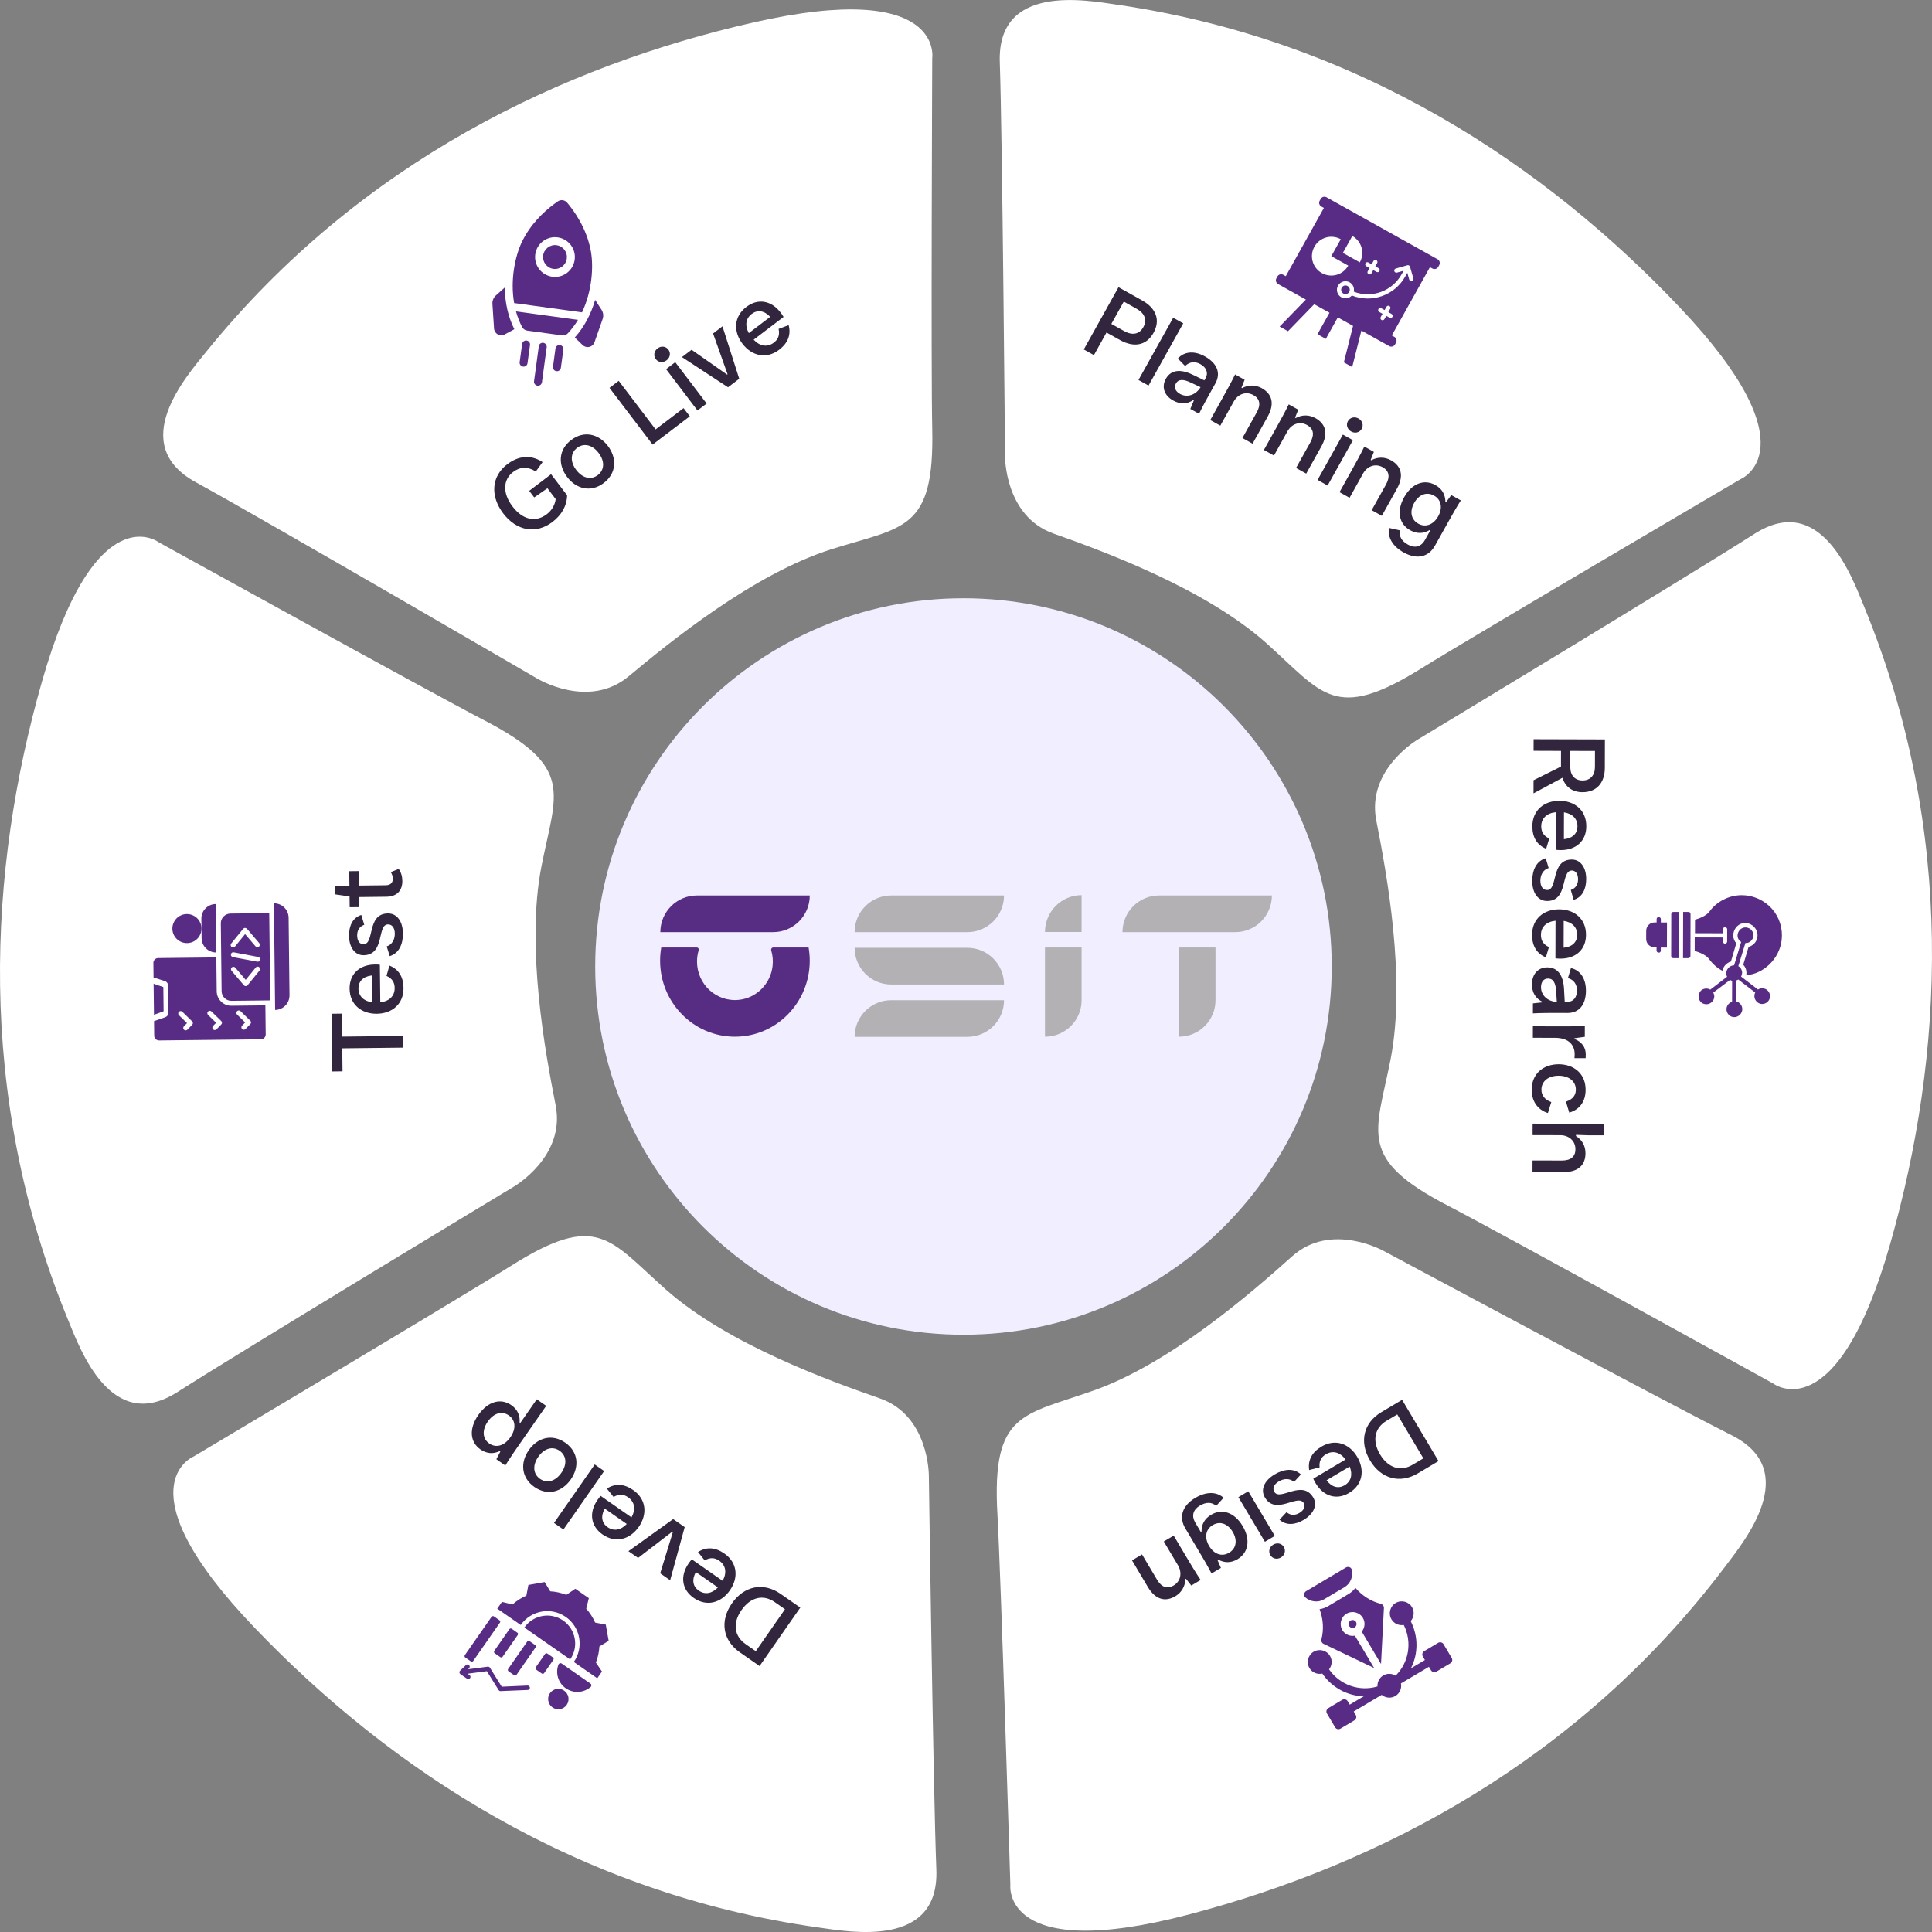 <svg width="600" height="600" viewBox="0 0 600 600" fill="none" xmlns="http://www.w3.org/2000/svg">
<rect x="0" y="0" width="600" height="600" fill="#808080" stroke="none"/>
<g clip-path="url(#clip0_2439_6172)">
<path d="M449.723 374.457C466.34 383.066 550.679 429.659 550.679 429.659C550.679 429.659 570.386 444.755 587.013 386.33C603.508 328.343 607.782 258.627 578.863 188.237C575.078 179.037 565.51 152.588 544.854 165.797C524.198 178.996 440.451 229.577 440.451 229.577C440.451 229.577 424.283 238.91 427.425 254.843C430.556 270.775 436.789 304.016 431.831 329.139C427.302 352.089 421.447 359.81 449.723 374.457Z" fill="white"/>
<path d="M441.471 207.537C457.353 197.643 540.447 148.857 540.447 148.857C540.447 148.857 563.49 139.606 521.708 95.512C480.243 51.744 422.457 12.515 347.145 1.489C337.302 0.051 309.668 -5.202 310.495 19.288C311.321 43.778 312.117 141.615 312.117 141.615C312.117 141.615 311.902 160.281 327.203 165.708C342.514 171.134 374.279 182.731 393.364 199.806C410.797 215.402 414.449 224.377 441.471 207.537Z" fill="white"/>
<path d="M309.762 470.337C310.823 489.024 313.771 585.321 313.771 585.321C313.771 585.321 310.833 609.974 369.579 594.47C427.875 579.089 490.017 547.204 535.828 486.423C541.816 478.477 559.677 456.751 537.787 445.735C515.896 434.699 429.671 388.473 429.671 388.473C429.671 388.473 413.401 379.334 401.292 390.156C389.184 400.988 363.764 423.295 339.63 431.843C317.576 439.646 307.947 438.544 309.762 470.337Z" fill="white"/>
<path d="M158.743 393.094C142.922 403.079 60.103 452.345 60.103 452.345C60.103 452.345 37.111 461.729 79.148 505.589C120.868 549.112 178.879 588.024 254.241 598.612C264.095 599.999 291.749 605.089 290.79 580.599C289.831 556.109 288.464 458.281 288.464 458.281C288.464 458.281 288.577 439.616 273.235 434.281C257.893 428.936 226.057 417.523 206.88 400.55C189.365 385.046 185.673 376.101 158.743 393.094Z" fill="white"/>
<path d="M150.295 223.643C133.679 215.024 49.34 168.43 49.34 168.43C49.34 168.43 29.632 153.324 13.005 211.76C-3.499 269.736 -7.794 339.452 21.115 409.852C24.889 419.053 34.468 445.491 55.124 432.302C75.78 419.104 159.537 368.543 159.537 368.543C159.537 368.543 175.705 359.21 172.563 343.277C169.432 327.345 163.209 294.104 168.167 268.981C172.706 246.021 178.561 238.31 150.295 223.643Z" fill="white"/>
<path d="M184.844 300.151C184.844 236.993 236.051 185.789 299.213 185.789C362.375 185.789 413.582 236.993 413.582 300.151C413.582 363.308 362.375 414.512 299.213 414.512C236.051 414.512 184.844 363.308 184.844 300.151Z" fill="#F1EEFF"/>
<g clip-path="url(#clip1_2439_6172)">
<path d="M324.526 321.959C330.805 321.959 335.895 316.896 335.895 310.649V294.259H324.526V321.959Z" fill="#B3B1B3"/>
<path d="M324.526 289.441H335.895V278C329.615 278 324.526 283.122 324.526 289.441Z" fill="#B3B1B3"/>
<path d="M205.078 289.484H240.112C246.391 289.484 251.481 284.387 251.481 278.1H216.447C210.169 278.1 205.078 283.196 205.078 289.484Z" fill="#572D83"/>
<path d="M265.404 289.484H300.438C306.717 289.484 311.807 284.387 311.807 278.1H276.773C270.494 278.1 265.402 283.196 265.404 289.484Z" fill="#B3B1B3"/>
<path d="M300.439 294.357H265.404C265.404 300.645 270.494 305.741 276.775 305.741H311.81C311.808 299.454 306.718 294.357 300.439 294.357Z" fill="#B3B1B3"/>
<path d="M265.404 322H300.438C306.717 322 311.807 316.904 311.807 310.616H276.773C270.494 310.618 265.402 315.714 265.404 322Z" fill="#B3B1B3"/>
<path d="M359.966 278.1C353.687 278.1 348.597 283.196 348.597 289.483H383.631C389.91 289.483 395 284.387 395 278.1H359.966Z" fill="#B3B1B3"/>
<path d="M366.114 321.959C372.394 321.959 377.483 316.896 377.483 310.649V294.259H366.114V321.959Z" fill="#B3B1B3"/>
<path d="M240.146 294.257C239.691 294.257 239.374 294.706 239.506 295.151C239.965 296.687 240.128 298.351 239.924 300.082C239.276 305.563 234.915 309.933 229.511 310.508C222.438 311.261 216.464 305.648 216.464 298.614C216.464 297.386 216.647 296.201 216.988 295.085C217.114 294.675 216.818 294.256 216.397 294.256H205.355C205.126 295.586 205 296.952 205 298.348C205 311.385 215.403 321.956 228.237 321.956C241.07 321.956 251.473 311.387 251.473 298.348C251.473 296.95 251.346 295.586 251.118 294.256L240.146 294.257Z" fill="#572D83"/>
</g>
<path d="M289.513 133.098C289.094 114.392 289.513 18.043 289.513 18.043C289.513 18.043 293.307 -6.488 234.062 6.956C175.266 20.297 112.042 49.989 64.14 109.128C57.877 116.86 39.271 137.953 60.764 149.734C82.257 161.515 166.82 210.73 166.82 210.73C166.82 210.73 182.763 220.43 195.239 210.036C207.714 199.643 233.899 178.223 258.319 170.532C280.638 163.494 290.216 164.932 289.513 133.098Z" fill="white"/>
<path d="M444.859 83.395C445.165 83.568 445.522 83.609 445.858 83.507C446.195 83.415 446.48 83.191 446.654 82.885L446.97 82.314C447.143 82.008 447.184 81.651 447.082 81.314C446.99 80.978 446.766 80.692 446.46 80.519L411.951 61.261C411.645 61.088 411.288 61.047 410.952 61.149C410.615 61.241 410.329 61.465 410.156 61.771L409.84 62.342C409.666 62.648 409.626 63.005 409.728 63.342C409.819 63.678 410.044 63.964 410.35 64.137L411.145 64.576L399.313 85.772L398.517 85.333C398.211 85.159 397.854 85.119 397.517 85.221C397.181 85.312 396.895 85.537 396.722 85.843L396.406 86.414C396.232 86.72 396.191 87.077 396.293 87.414C396.385 87.75 396.61 88.036 396.916 88.209L405.556 93.034L397.405 101.418L399.996 102.867L408.147 94.482L412.88 97.124L409.156 103.795L411.747 105.243L415.471 98.572L420.204 101.214L417.347 112.546L419.938 113.995L422.795 102.663L431.435 107.487C431.741 107.66 432.098 107.701 432.434 107.609C432.771 107.518 433.056 107.293 433.23 106.987L433.546 106.416C433.719 106.11 433.76 105.753 433.658 105.417C433.566 105.08 433.342 104.794 433.036 104.621L432.24 104.182L444.073 82.987L444.859 83.395ZM428.344 96.879C428.191 96.798 428.078 96.655 428.027 96.481C427.976 96.308 427.997 96.135 428.089 95.982C428.17 95.829 428.313 95.716 428.487 95.665C428.65 95.614 428.833 95.635 428.986 95.727L430.006 96.298L430.578 95.278C430.659 95.125 430.802 95.013 430.975 94.962C431.139 94.911 431.322 94.931 431.475 95.023C431.628 95.104 431.741 95.247 431.792 95.421C431.843 95.584 431.822 95.767 431.73 95.92L431.159 96.94L432.179 97.512C432.332 97.593 432.444 97.736 432.495 97.909C432.546 98.073 432.526 98.256 432.434 98.409C432.353 98.562 432.21 98.674 432.036 98.725C431.873 98.776 431.69 98.756 431.537 98.664L430.516 98.093L429.945 99.113C429.864 99.266 429.721 99.378 429.547 99.429C429.384 99.48 429.201 99.46 429.048 99.368C428.895 99.286 428.782 99.144 428.731 98.97C428.68 98.797 428.701 98.623 428.793 98.47L429.364 97.45L428.344 96.879ZM438.442 87.22C438.361 87.24 438.269 87.251 438.187 87.24C438.106 87.23 438.014 87.2 437.942 87.159C437.871 87.118 437.8 87.057 437.749 86.996C437.698 86.934 437.657 86.853 437.636 86.771L437.055 84.721L436.443 85.823C433.138 91.738 426.079 94.227 419.826 91.769C419.428 92.218 418.878 92.514 418.286 92.616C417.694 92.718 417.082 92.616 416.552 92.32C415.94 91.973 415.481 91.402 415.297 90.729C415.103 90.055 415.185 89.331 415.532 88.709C415.879 88.097 416.45 87.638 417.123 87.444C417.796 87.251 418.531 87.332 419.143 87.679C420.193 88.27 420.683 89.464 420.428 90.586C426.028 92.728 432.332 90.474 435.29 85.18L435.902 84.078L433.842 84.66C433.76 84.68 433.668 84.69 433.587 84.68C433.495 84.67 433.413 84.65 433.342 84.599C433.26 84.558 433.199 84.496 433.138 84.435C433.087 84.364 433.046 84.293 433.016 84.201C432.995 84.119 432.985 84.027 432.995 83.946C433.005 83.864 433.036 83.772 433.077 83.701C433.118 83.629 433.179 83.558 433.25 83.507C433.322 83.456 433.403 83.415 433.485 83.395L437.065 82.375C437.188 82.344 437.32 82.344 437.453 82.385C437.575 82.426 437.687 82.497 437.769 82.599C437.82 82.671 437.861 82.742 437.891 82.824L438.912 86.404C438.963 86.567 438.942 86.751 438.85 86.904C438.759 87.057 438.616 87.169 438.442 87.22ZM418.714 82.487C417.092 85.394 413.43 86.434 410.523 84.813C407.616 83.191 406.576 79.529 408.198 76.622C409.819 73.715 413.481 72.675 416.389 74.297L413.451 79.549L418.714 82.487ZM417.041 78.54L419.979 73.287C422.886 74.909 423.927 78.57 422.305 81.477L417.041 78.54ZM428.15 83.293C428.303 83.374 428.415 83.517 428.466 83.691C428.517 83.864 428.497 84.037 428.405 84.191C428.323 84.344 428.181 84.456 428.007 84.507C427.844 84.558 427.66 84.537 427.507 84.445L426.487 83.874L425.916 84.894C425.834 85.047 425.692 85.159 425.518 85.21C425.355 85.261 425.171 85.241 425.018 85.149C424.865 85.068 424.753 84.925 424.702 84.751C424.651 84.588 424.672 84.405 424.763 84.252L425.335 83.232L424.314 82.66C424.161 82.579 424.049 82.436 423.998 82.263C423.947 82.1 423.968 81.916 424.059 81.763C424.141 81.61 424.284 81.498 424.457 81.447C424.62 81.396 424.804 81.416 424.957 81.508L425.977 82.079L426.548 81.059C426.63 80.906 426.773 80.794 426.946 80.743C427.12 80.692 427.293 80.712 427.446 80.804C427.599 80.886 427.711 81.028 427.762 81.202C427.813 81.365 427.793 81.549 427.701 81.702L427.13 82.722L428.15 83.293Z" fill="#582C85"/>
<path d="M418.5 88.822C417.858 88.465 417.042 88.689 416.685 89.342C416.328 89.984 416.552 90.8 417.205 91.157C417.848 91.514 418.664 91.29 419.021 90.637C419.378 89.995 419.143 89.178 418.5 88.822Z" fill="#582C85"/>
<path d="M339.73 110.282L336.578 108.528L347.36 89.199L354.705 93.3C359.121 95.768 360.407 99.491 358.234 103.377C356.082 107.243 352.246 108.069 347.829 105.611L343.637 103.265L339.73 110.282ZM349.002 93.667L345.136 100.593L349.135 102.826C351.644 104.224 353.817 103.846 355.062 101.613C356.306 99.379 355.51 97.298 353.001 95.901L349.002 93.667ZM356.684 119.748L353.562 118.004L364.344 98.675L367.466 100.419L356.684 119.748ZM377.452 119.065L376.391 120.972C375.004 123.461 373.637 125.909 372.372 128.5L369.669 126.99L370.76 124.379L370.536 124.256C368.669 125.531 366.558 125.623 364.314 124.369C361.549 122.828 360.652 120.156 362.059 117.647C363.559 114.964 366.395 114.424 370.434 116.382L374.025 118.126L374.382 117.494C375.412 115.648 374.494 114.046 372.841 113.118C371.077 112.129 369.434 112.343 368.047 113.669L365.793 111.353C367.853 109.028 371.056 108.936 374.198 110.69C378.033 112.832 379.206 115.913 377.452 119.065ZM366.466 122.339C368.649 123.553 371.362 122.716 372.841 120.248L369.893 118.85C367.608 117.759 366.017 117.626 365.181 119.116C364.528 120.289 364.997 121.523 366.466 122.339ZM378.982 132.192L375.861 130.448L379.523 123.879C380.92 121.37 382.307 118.881 383.572 116.29L386.531 117.943L385.541 120.431L385.735 120.544C387.724 119.442 389.948 119.493 391.876 120.564C395.048 122.339 395.935 125.358 393.681 129.397L388.999 137.792L385.847 136.037L390.284 128.092C391.651 125.633 391.233 123.808 389.264 122.706C386.969 121.431 384.45 122.369 383.154 124.695L378.982 132.192ZM395.64 141.484L392.518 139.74L396.18 133.171C397.578 130.662 398.965 128.173 400.23 125.582L403.188 127.235L402.199 129.723L402.392 129.836C404.382 128.734 406.605 128.785 408.533 129.856C411.706 131.631 412.593 134.65 410.339 138.689L405.657 147.084L402.505 145.329L406.942 137.384C408.309 134.925 407.891 133.1 405.922 131.998C403.627 130.723 401.107 131.661 399.812 133.987L395.64 141.484ZM419.632 134.018C418.418 133.344 417.959 131.957 418.601 130.805C419.264 129.622 420.682 129.285 421.896 129.968C423.079 130.631 423.549 132.008 422.886 133.202C422.233 134.354 420.815 134.681 419.632 134.018ZM412.307 150.786L409.186 149.042L417.041 134.966L420.162 136.71L412.307 150.786ZM419.121 154.591L416 152.847L419.662 146.278C421.06 143.769 422.447 141.28 423.712 138.689L426.67 140.342L425.68 142.83L425.874 142.943C427.863 141.841 430.087 141.892 432.015 142.963C435.187 144.738 436.075 147.757 433.821 151.796L429.138 160.191L425.986 158.436L430.424 150.491C431.791 148.032 431.372 146.207 429.404 145.105C427.109 143.83 424.589 144.768 423.294 147.094L419.121 154.591ZM435.891 171.553C432.556 169.687 430.832 166.923 431.434 163.965L434.759 164.699C434.402 166.566 435.31 168.055 437.248 169.126C439.37 170.309 441.318 169.881 442.562 167.637L444.184 164.74L443.96 164.617C442.073 165.739 440.053 165.841 437.952 164.668C434.443 162.71 433.678 158.701 436.054 154.448C438.441 150.164 442.277 148.685 445.776 150.644C447.846 151.796 448.836 153.581 448.887 155.784L449.111 155.907L450.713 153.755L453.671 155.407C452.131 157.845 450.825 160.191 449.468 162.618L445.643 169.462C443.715 172.91 440.165 173.94 435.891 171.553ZM440.471 162.628C442.766 163.903 445.204 162.914 446.653 160.323C448.081 157.753 447.632 155.193 445.347 153.908C443.062 152.622 440.635 153.591 439.186 156.192C437.727 158.783 438.176 161.353 440.471 162.628Z" fill="#31263D"/>
<path d="M416.296 536.842L420.611 534.272C421.203 533.925 421.387 533.17 421.04 532.579L420.407 531.518L429.098 526.357C430.271 527.326 431.965 527.53 433.352 526.703C434.739 525.877 435.372 524.296 435.076 522.807L443.767 517.646L444.399 518.707C444.746 519.288 445.501 519.482 446.092 519.135L450.407 516.565C450.999 516.218 451.183 515.463 450.836 514.872L448.316 510.628C447.969 510.037 447.215 509.853 446.623 510.2L442.308 512.77C441.727 513.117 441.533 513.872 441.88 514.464L442.522 515.535L438.167 518.125C440.482 513.637 440.513 508.15 438.105 503.448C439.136 502.275 439.36 500.541 438.513 499.123C437.473 497.369 435.188 496.787 433.433 497.828C431.679 498.868 431.098 501.153 432.138 502.907C432.944 504.264 434.484 504.906 435.953 504.651C438.595 509.914 437.595 516.259 433.423 520.39C432.281 519.676 430.802 519.604 429.578 520.329C428.343 521.063 427.711 522.399 427.793 523.735C422.172 525.439 416.123 523.276 412.757 518.442C413.675 517.269 413.848 515.616 413.042 514.26C412.002 512.505 409.717 511.924 407.963 512.964C406.208 514.005 405.627 516.289 406.667 518.044C407.504 519.451 409.136 520.094 410.666 519.747C413.644 524.103 418.469 526.683 423.529 526.795L419.173 529.386L418.541 528.325C418.194 527.734 417.439 527.55 416.847 527.897L412.532 530.467C411.941 530.814 411.757 531.569 412.104 532.16L414.624 536.404C414.95 537.005 415.715 537.199 416.296 536.842ZM405.372 496.083C406.932 497.45 409.309 497.807 411.196 496.685L417.561 492.901C419.448 491.779 420.275 489.535 419.816 487.505C419.642 486.72 418.694 486.393 418 486.801L405.616 494.156C404.933 494.564 404.77 495.553 405.372 496.083Z" fill="#582C85"/>
<path d="M411.033 510.503L426.762 518.031L420.774 507.964C419.285 508.259 417.694 507.617 416.878 506.24C415.837 504.485 416.408 502.201 418.173 501.16C419.938 500.12 422.202 500.691 423.253 502.456C424.079 503.833 423.875 505.536 422.906 506.709L428.894 516.776L429.792 499.365C429.822 498.773 429.435 498.253 428.863 498.1C425.752 497.315 423.018 495.54 420.937 493.133C420.376 493.867 419.683 494.52 418.836 495.02L412.471 498.804C411.624 499.304 410.727 499.61 409.809 499.753C410.931 502.731 411.175 505.985 410.39 509.085C410.227 509.657 410.502 510.248 411.033 510.503Z" fill="#582C85"/>
<path d="M420.694 505.403C421.275 505.056 421.469 504.302 421.122 503.71C420.775 503.129 420.02 502.935 419.429 503.282C418.847 503.628 418.654 504.383 419 504.975C419.347 505.556 420.102 505.75 420.694 505.403Z" fill="#582C85"/>
<path d="M429.016 438.545L435.432 434.73L446.744 453.753L440.328 457.568C434.728 460.893 428.853 459.241 425.466 453.529C422.069 447.827 423.416 441.87 429.016 438.545ZM442.042 452.907L433.932 439.269L430.617 441.238C426.894 443.451 426.047 447.409 428.587 451.673C431.127 455.936 435.004 457.089 438.727 454.875L442.042 452.907ZM408.564 460.597C408.309 460.159 408.023 459.628 407.849 459.22L417.877 453.264C416.132 450.948 413.878 450.377 411.767 451.642C410.298 452.519 409.614 453.774 409.808 455.712L406.574 456.528C406.126 453.488 407.421 451.02 410.379 449.265C414.704 446.695 419.07 448.368 421.478 452.407C423.885 456.456 423.283 461.077 418.968 463.647C415.123 465.932 411.042 464.749 408.564 460.597ZM417.581 461.271C419.59 460.077 420.162 457.935 419.152 455.447L411.981 459.71C413.623 461.923 415.704 462.382 417.581 461.271ZM395.843 457.895C398.618 456.242 401.729 455.793 404.014 457.895L401.872 460.23C400.464 458.976 398.608 459.19 397.169 460.047C395.568 460.995 395.129 462.25 395.762 463.311C397.537 466.299 404.412 459.302 407.839 465.065C409.145 467.268 408.156 470.063 404.871 472.011C402.209 473.592 399.403 473.827 397.363 471.95L399.546 469.624C400.831 470.736 402.3 470.604 403.545 469.859C405.065 468.951 405.442 467.737 404.902 466.809C403.096 463.77 396.211 470.757 392.824 465.055C391.416 462.699 392.528 459.873 395.843 457.895ZM395.415 479.702C396.608 478.988 398.036 479.284 398.71 480.426C399.403 481.599 398.985 482.986 397.781 483.7C396.608 484.394 395.191 484.098 394.497 482.935C393.824 481.783 394.252 480.396 395.415 479.702ZM384.592 464.953L387.662 463.127L395.905 476.989L392.834 478.815L384.592 464.953ZM371.199 465.187C374.483 463.229 377.737 463.137 380.002 465.147L377.707 467.656C376.268 466.411 374.524 466.452 372.627 467.584C370.536 468.829 369.934 470.726 371.239 472.929L372.933 475.785L373.147 475.653C373.127 473.46 374.045 471.664 376.115 470.43C379.563 468.38 383.419 469.726 385.908 473.908C388.407 478.121 387.775 482.18 384.317 484.231C382.277 485.444 380.236 485.404 378.319 484.343L378.105 484.475L379.165 486.934L376.258 488.657C374.922 486.107 373.555 483.792 372.127 481.405L368.118 474.663C366.098 471.277 366.986 467.697 371.199 465.187ZM376.615 473.633C374.361 474.969 373.994 477.58 375.514 480.13C377.013 482.66 379.461 483.558 381.716 482.211C383.97 480.875 384.347 478.294 382.827 475.734C381.318 473.184 378.87 472.287 376.615 473.633ZM361.427 478.723L364.497 476.897L368.343 483.364C369.811 485.832 371.27 488.28 372.872 490.677L369.964 492.401L368.312 490.3L368.118 490.412C368.067 492.686 366.914 494.584 365.017 495.716C361.896 497.572 358.836 496.817 356.469 492.85L351.562 484.588L354.663 482.742L359.315 490.565C360.753 492.982 362.549 493.533 364.476 492.391C366.731 491.054 367.18 488.392 365.823 486.107L361.427 478.723Z" fill="#31263D"/>
<path d="M62.569 288.329C62.538 285.83 60.498 283.841 57.999 283.871C55.5 283.902 53.511 285.942 53.531 288.431C53.562 290.93 55.602 292.919 58.101 292.888C60.6 292.868 62.6 290.828 62.569 288.329Z" fill="#582C85"/>
<path d="M62.539 285.309L62.61 291.347C62.62 292.551 63.12 293.693 63.977 294.53C64.834 295.366 65.987 295.825 67.18 295.805L67.007 280.76C65.813 280.77 64.671 281.249 63.834 282.106C62.987 282.953 62.529 284.105 62.539 285.309ZM89.632 285.003L89.907 309.085C89.917 310.278 89.458 311.441 88.622 312.288C87.785 313.144 86.643 313.634 85.439 313.644L85.062 280.535C86.255 280.525 87.418 280.984 88.275 281.82C89.132 282.667 89.621 283.81 89.632 285.003ZM68.578 286.757L68.822 307.83C68.832 308.626 69.159 309.391 69.73 309.952C70.301 310.513 71.066 310.819 71.872 310.809L83.919 310.676L83.613 283.585L71.566 283.718C70.771 283.728 70.006 284.054 69.445 284.615C68.873 285.186 68.567 285.951 68.578 286.757ZM79.441 300.446C79.574 300.293 79.747 300.201 79.941 300.191C80.135 300.17 80.329 300.231 80.482 300.354C80.635 300.476 80.737 300.65 80.757 300.854C80.777 301.047 80.726 301.251 80.604 301.404L76.891 305.964C76.82 306.045 76.738 306.117 76.636 306.168C76.534 306.219 76.432 306.239 76.32 306.239C76.207 306.239 76.106 306.219 76.004 306.168C75.901 306.127 75.81 306.056 75.738 305.974L71.923 301.496C71.852 301.415 71.801 301.333 71.77 301.241C71.74 301.149 71.73 301.047 71.73 300.945C71.74 300.843 71.76 300.752 71.811 300.66C71.852 300.568 71.923 300.486 71.995 300.425C72.076 300.364 72.158 300.313 72.26 300.282C72.352 300.252 72.454 300.242 72.556 300.252C72.658 300.262 72.749 300.293 72.841 300.333C72.933 300.384 73.004 300.446 73.076 300.517L76.309 304.301L79.441 300.446ZM80.135 297.182C80.237 297.192 80.329 297.222 80.42 297.284C80.512 297.345 80.584 297.406 80.635 297.498C80.696 297.579 80.737 297.671 80.757 297.763C80.777 297.865 80.777 297.967 80.757 298.059C80.737 298.161 80.696 298.253 80.645 298.334C80.594 298.426 80.512 298.497 80.431 298.548C80.349 298.61 80.247 298.64 80.155 298.661C80.053 298.681 79.951 298.671 79.859 298.65L72.311 297.233C72.117 297.192 71.944 297.08 71.832 296.916C71.719 296.753 71.678 296.559 71.709 296.355C71.75 296.162 71.862 295.988 72.025 295.866C72.189 295.754 72.392 295.713 72.586 295.754L80.135 297.182ZM76.697 288.43L80.512 292.908C80.573 292.979 80.624 293.061 80.655 293.163C80.686 293.255 80.696 293.357 80.686 293.459C80.675 293.561 80.655 293.652 80.604 293.744C80.563 293.836 80.492 293.907 80.42 293.979C80.349 294.04 80.257 294.091 80.165 294.122C80.074 294.142 79.972 294.162 79.87 294.152C79.768 294.142 79.676 294.111 79.584 294.071C79.492 294.02 79.421 293.958 79.349 293.887L76.116 290.103L72.974 293.969C72.852 294.122 72.668 294.213 72.464 294.244C72.26 294.264 72.066 294.203 71.913 294.081C71.76 293.958 71.658 293.765 71.638 293.571C71.617 293.377 71.678 293.173 71.801 293.02L75.514 288.461C75.585 288.379 75.667 288.308 75.769 288.257C75.871 288.206 75.973 288.185 76.085 288.185C76.197 288.185 76.309 288.206 76.401 288.257C76.544 288.287 76.626 288.359 76.697 288.43ZM47.819 315.144L47.707 305.515L50.726 306.535L50.808 314.062L47.819 315.144Z" fill="#582C85"/>
<path d="M47.637 299.039L47.688 303.558L51.187 304.68C51.492 304.772 51.748 304.965 51.941 305.22C52.125 305.475 52.227 305.781 52.237 306.098L52.329 314.462C52.329 314.778 52.237 315.084 52.054 315.349C51.87 315.604 51.615 315.798 51.309 315.91L47.841 317.114L47.892 321.632C47.892 322.03 48.055 322.418 48.341 322.693C48.626 322.968 49.014 323.121 49.412 323.121L81.023 322.764C81.421 322.764 81.799 322.601 82.084 322.316C82.36 322.03 82.513 321.642 82.513 321.245L82.411 312.218L71.873 312.34C69.384 312.371 67.334 310.361 67.303 307.872L67.181 297.336L49.116 297.54C48.718 297.54 48.33 297.703 48.055 297.989C47.79 298.254 47.637 298.642 47.637 299.039ZM74.689 314.003L77.728 316.981C77.8 317.052 77.861 317.134 77.892 317.226C77.933 317.318 77.953 317.42 77.953 317.511C77.953 317.613 77.933 317.705 77.902 317.797C77.861 317.889 77.81 317.97 77.739 318.042L76.249 319.562C76.178 319.633 76.096 319.684 76.005 319.725C75.913 319.766 75.811 319.786 75.719 319.786C75.617 319.786 75.525 319.766 75.433 319.735C75.342 319.694 75.26 319.643 75.189 319.572C75.117 319.5 75.066 319.419 75.025 319.327C74.985 319.235 74.964 319.133 74.964 319.041C74.964 318.939 74.985 318.848 75.015 318.756C75.056 318.664 75.107 318.582 75.178 318.511L76.137 317.532L73.628 315.084C73.556 315.012 73.505 314.931 73.465 314.839C73.424 314.747 73.403 314.645 73.403 314.553C73.403 314.451 73.424 314.36 73.454 314.268C73.495 314.176 73.546 314.094 73.618 314.023C73.689 313.952 73.771 313.901 73.862 313.86C73.954 313.819 74.056 313.799 74.148 313.799C74.25 313.799 74.342 313.819 74.434 313.85C74.536 313.88 74.617 313.931 74.689 314.003ZM65.661 314.105L68.711 317.083C68.783 317.154 68.834 317.236 68.874 317.328C68.915 317.42 68.936 317.522 68.936 317.613C68.936 317.715 68.915 317.807 68.885 317.899C68.844 317.991 68.793 318.072 68.721 318.144L67.232 319.664C67.161 319.735 67.079 319.786 66.987 319.827C66.895 319.868 66.804 319.888 66.702 319.888C66.6 319.888 66.508 319.868 66.416 319.837C66.324 319.796 66.243 319.745 66.171 319.674C66.1 319.602 66.049 319.521 66.008 319.429C65.967 319.337 65.947 319.235 65.947 319.143C65.947 319.041 65.967 318.95 65.998 318.858C66.039 318.766 66.09 318.684 66.161 318.613L67.12 317.634L64.611 315.186C64.539 315.114 64.488 315.033 64.447 314.941C64.406 314.849 64.386 314.747 64.386 314.655C64.386 314.553 64.406 314.462 64.437 314.37C64.478 314.278 64.529 314.196 64.6 314.125C64.672 314.054 64.753 314.003 64.845 313.962C64.937 313.921 65.039 313.901 65.131 313.901C65.223 313.901 65.325 313.921 65.416 313.952C65.508 313.982 65.59 314.033 65.661 314.105ZM56.623 314.207L59.673 317.185C59.745 317.256 59.806 317.338 59.837 317.43C59.877 317.522 59.898 317.624 59.898 317.715C59.898 317.817 59.877 317.909 59.847 318.001C59.806 318.093 59.755 318.174 59.684 318.246L58.194 319.766C58.123 319.837 58.041 319.888 57.95 319.929C57.858 319.97 57.756 319.99 57.664 319.99C57.562 319.99 57.47 319.97 57.378 319.939C57.286 319.898 57.205 319.847 57.133 319.776C57.062 319.704 57.011 319.623 56.97 319.531C56.929 319.439 56.909 319.337 56.909 319.245C56.909 319.143 56.929 319.052 56.96 318.96C57.001 318.868 57.052 318.786 57.123 318.715L58.082 317.736L55.573 315.288C55.43 315.145 55.348 314.961 55.348 314.757C55.348 314.553 55.42 314.36 55.563 314.217C55.705 314.074 55.889 313.992 56.093 313.992C56.297 313.992 56.481 314.064 56.623 314.207Z" fill="#582C85"/>
<path d="M125.183 321.724L125.224 325.356L106.292 325.57L106.373 332.71L103.181 332.751L102.977 314.829L106.169 314.788L106.251 321.928L125.183 321.724ZM116.421 299.529C116.931 299.519 117.533 299.55 117.971 299.611L118.104 311.28C120.981 310.933 122.603 309.27 122.572 306.802C122.552 305.099 121.807 303.875 120.032 303.069L120.94 299.866C123.796 300.998 125.275 303.354 125.316 306.802C125.377 311.831 121.735 314.778 117.033 314.829C112.32 314.88 108.628 312.045 108.567 307.026C108.526 302.528 111.586 299.591 116.421 299.529ZM111.321 306.996C111.351 309.332 112.912 310.902 115.574 311.28L115.483 302.936C112.739 303.242 111.3 304.813 111.321 306.996ZM125.132 289.87C125.173 293.093 124 296.021 121.042 296.939L120.093 293.919C121.889 293.328 122.623 291.614 122.613 289.942C122.592 288.075 121.725 287.075 120.491 287.086C117.013 287.126 119.624 296.582 112.922 296.653C110.362 296.684 108.434 294.429 108.393 290.604C108.362 287.504 109.566 284.964 112.208 284.148L113.126 287.208C111.525 287.759 110.902 289.095 110.923 290.553C110.943 292.328 111.81 293.267 112.881 293.246C116.421 293.205 113.82 283.75 120.45 283.679C123.194 283.628 125.091 286.015 125.132 289.87ZM124.949 273.591C124.979 276.467 123.357 278.446 120.042 278.487L111.474 278.589L111.504 281.72L108.597 281.751L108.556 278.395L104.058 277.753L104.027 275.101L108.515 275.05L108.464 270.562L111.372 270.531L111.423 275.019L119.828 274.927C121.348 274.907 122.001 274.05 121.99 272.938C121.98 272.214 121.817 271.582 121.368 270.857L123.827 269.848C124.632 271.061 124.928 272.204 124.949 273.591Z" fill="#31263D"/>
<path d="M515.774 295.256V294.267H517.681L517.702 286.494H515.794V285.444C515.794 285.117 515.468 284.781 515.141 284.781C514.743 284.781 514.478 285.107 514.478 285.433V286.484H513.815C512.367 286.484 511.245 287.667 511.245 289.044L511.234 291.615C511.234 293.063 512.407 294.185 513.795 294.185H514.458V295.174C514.458 295.572 514.723 295.837 515.111 295.837C515.437 295.909 515.774 295.644 515.774 295.256ZM537.562 298.601L539.225 292.941C536.797 290.238 539.378 285.699 543.121 286.831C544.703 287.361 545.814 288.81 545.814 290.462C545.814 291.849 545.08 293.094 543.836 293.746C543.57 293.879 543.305 294.012 543.04 294.073L541.377 299.601C542.693 300.988 542.295 302.437 542.356 302.834C547.498 302.518 552.639 297.918 553.312 291.931C553.72 288.31 552.608 284.821 550.242 282.18C547.875 279.538 544.458 278.018 540.969 278.008C536.95 277.998 533.125 279.966 530.82 283.179C530.024 284.23 528.178 285.148 526.403 285.607L526.392 289.819L535.083 289.84V288.585C535.083 288.259 535.349 287.932 535.746 287.932C536.073 287.932 536.399 288.259 536.399 288.595L536.389 292.41C536.389 292.737 536.063 293.063 535.726 293.063C535.328 293.063 535.073 292.737 535.073 292.4V291.145L526.311 291.125L526.301 295.338C528.076 295.807 529.983 296.725 530.769 297.847C531.88 299.366 533.268 300.621 534.91 301.478C535.185 300.111 536.236 298.999 537.562 298.601Z" fill="#582C85"/>
<path d="M540.346 315.137C541.335 314.147 541.346 312.638 540.356 311.648C540.03 311.322 539.632 311.118 539.234 310.985L539.255 304.468C539.448 304.406 539.652 304.335 539.846 304.202L545.099 308.231C544.304 309.874 545.487 311.791 547.262 311.791C548.649 311.791 549.7 310.679 549.7 309.364C549.7 307.976 548.588 306.926 547.272 306.916C546.813 306.916 546.354 307.048 545.956 307.303L540.703 303.274C540.897 302.948 540.968 302.55 541.04 302.152C541.04 301.234 540.581 300.439 539.856 300.041L542.049 292.87C542.447 292.87 542.906 292.809 543.233 292.615C545.14 291.565 544.885 288.739 542.784 288.137C540.091 287.342 538.367 291.024 540.734 292.544L538.54 299.786C536.766 299.847 535.572 301.683 536.358 303.335L531.145 307.334C530.819 307.14 530.36 307.007 529.962 306.997C526.738 306.987 526.718 311.863 529.952 311.873C531.267 311.873 532.389 310.761 532.389 309.445C532.389 309.047 532.257 308.588 532.063 308.262L537.276 304.325C537.469 304.457 537.673 304.519 537.928 304.59L537.908 311.108C537.51 311.24 537.184 311.434 536.919 311.699C535.929 312.617 535.929 314.198 536.908 315.188C537.837 316.116 539.356 316.126 540.346 315.137ZM519.69 283.211C519.292 283.211 519.027 283.476 519.027 283.864L518.996 296.899C518.996 297.297 519.261 297.562 519.649 297.562H521.291L521.332 283.211H519.69ZM524.984 296.92L525.014 283.884C525.014 283.486 524.749 283.221 524.362 283.221H522.719L522.679 297.572H524.321C524.657 297.583 524.984 297.256 524.984 296.92Z" fill="#582C85"/>
<path d="M476.267 233.171L476.278 229.57L498.413 229.632L498.393 238.485C498.382 243.106 495.842 246.033 491.446 246.023C488.284 246.013 486.08 244.33 485.234 241.545L476.247 246.39L476.257 242.31L484.775 238.067L484.785 233.201L476.267 233.171ZM495.332 233.222L487.682 233.201L487.672 238.199C487.662 240.76 489.049 242.371 491.456 242.381C493.894 242.392 495.322 240.78 495.322 238.22L495.332 233.222ZM484.693 264.005C484.183 264.005 483.592 263.975 483.143 263.903L483.173 252.235C480.297 252.541 478.644 254.183 478.644 256.651C478.644 258.354 479.368 259.589 481.133 260.415L480.174 263.607C477.328 262.434 475.88 260.058 475.89 256.61C475.9 251.582 479.583 248.685 484.285 248.695C488.998 248.705 492.66 251.592 492.639 256.62C492.639 261.119 489.528 264.015 484.693 264.005ZM489.895 256.62C489.906 254.285 488.355 252.694 485.703 252.275L485.683 260.619C488.437 260.343 489.895 258.803 489.895 256.62ZM475.849 273.542C475.859 270.319 477.063 267.412 480.042 266.535L480.95 269.574C479.144 270.135 478.379 271.839 478.379 273.522C478.379 275.388 479.226 276.398 480.46 276.408C483.938 276.419 481.47 266.922 488.172 266.943C490.732 266.953 492.619 269.228 492.609 273.053C492.599 276.153 491.364 278.673 488.702 279.458L487.825 276.388C489.436 275.858 490.079 274.532 490.079 273.073C490.079 271.298 489.232 270.35 488.161 270.35C484.622 270.339 487.09 279.835 480.45 279.815C477.696 279.805 475.839 277.398 475.849 273.542ZM484.601 297.716C484.091 297.716 483.5 297.685 483.051 297.614L483.081 285.945C480.205 286.251 478.552 287.893 478.552 290.362C478.552 292.065 479.277 293.299 481.041 294.126L480.082 297.318C477.237 296.145 475.788 293.769 475.798 290.321C475.808 285.292 479.491 282.396 484.193 282.406C488.896 282.416 492.568 285.303 492.548 290.331C492.548 294.829 489.447 297.726 484.601 297.716ZM489.814 290.331C489.824 287.995 488.274 286.404 485.621 285.986L485.601 294.33C488.345 294.054 489.804 292.514 489.814 290.331ZM486.774 314.587L484.591 314.576C481.745 314.566 478.93 314.566 476.053 314.709L476.063 311.608L478.879 311.302V311.047C476.859 310.027 475.757 308.222 475.768 305.662C475.778 302.5 477.675 300.419 480.552 300.429C483.622 300.439 485.479 302.653 485.723 307.141L485.938 311.129H486.662C488.784 311.139 489.732 309.558 489.742 307.661C489.753 305.641 488.773 304.305 486.937 303.734L487.866 300.643C490.895 301.317 492.537 304.071 492.527 307.671C492.507 312.077 490.375 314.597 486.774 314.587ZM478.573 306.569C478.563 309.068 480.613 311.037 483.489 311.139L483.275 307.885C483.122 305.356 482.459 303.897 480.756 303.897C479.44 303.887 478.583 304.887 478.573 306.569ZM492.466 327.459C492.466 327.867 492.466 328.153 492.435 328.632L488.957 328.622C489.018 328.112 489.018 327.867 489.028 327.418C489.039 324.919 487.56 322.328 483 322.308L476.043 322.288L476.053 318.718L483.581 318.738C486.458 318.748 489.304 318.748 492.18 318.605L492.17 321.992L488.947 322.43V322.655C491.273 323.563 492.466 325.276 492.466 327.459ZM475.676 338.424C475.686 333.395 479.368 330.498 484.071 330.509C488.784 330.519 492.446 333.436 492.425 338.465C492.415 341.882 490.763 344.534 487.345 345.533L486.315 342.116C488.437 341.423 489.385 340.137 489.396 338.424C489.406 335.833 487.284 334.089 484.061 334.079C480.837 334.068 478.716 335.802 478.705 338.393C478.705 340.097 479.644 341.494 481.766 342.259L480.715 345.666C477.339 344.595 475.666 341.78 475.676 338.424ZM492.384 358.15C492.374 361.782 490.161 364.026 485.54 364.015L475.931 363.995L475.941 360.394L485.05 360.415C487.866 360.425 489.263 359.16 489.263 356.916C489.273 354.295 487.223 352.551 484.561 352.541L475.961 352.52L475.972 348.95L498.107 349.011L498.097 352.581L493.17 352.571L489.436 352.439V352.816C491.385 354.009 492.384 355.937 492.384 358.15Z" fill="#31263D"/>
<path fill-rule="evenodd" clip-rule="evenodd" d="M154.426 499.582L155.885 497.481L159.149 498.287C160.435 497.144 161.883 496.216 163.464 495.523L164.097 492.218L169.136 491.32L170.88 494.197C172.594 494.288 174.287 494.666 175.878 495.288L178.663 493.401L182.866 496.328L182.06 499.592C183.202 500.878 184.131 502.326 184.824 503.907L188.129 504.539L189.027 509.578L186.15 511.322C186.059 513.036 185.681 514.729 185.059 516.32L186.946 519.105L185.487 521.206L178.204 516.137C181.376 511.588 180.254 505.325 175.705 502.153C171.155 498.98 164.892 500.102 161.72 504.652L154.426 499.582ZM171.584 530.253C170.146 529.254 169.789 527.275 170.788 525.837C171.788 524.399 173.767 524.042 175.205 525.051C176.643 526.051 177 528.03 175.991 529.468C175.001 530.906 173.022 531.253 171.584 530.253ZM183.345 522.838L174.46 516.647C174.379 516.585 174.277 516.545 174.175 516.524C174.073 516.504 173.961 516.514 173.869 516.545C173.767 516.575 173.675 516.626 173.604 516.698C173.522 516.769 173.471 516.861 173.43 516.953C172.441 519.574 173.308 522.644 175.715 524.317C178.122 525.99 181.295 525.745 183.417 523.909C183.498 523.838 183.559 523.756 183.6 523.654C183.641 523.562 183.661 523.45 183.651 523.348C183.641 523.246 183.61 523.144 183.57 523.052C183.508 522.981 183.437 522.899 183.345 522.838ZM163.852 523.46C164.035 523.45 164.209 523.521 164.341 523.644C164.474 523.766 164.556 523.94 164.556 524.123C164.566 524.307 164.494 524.48 164.382 524.613C164.26 524.745 164.086 524.827 163.913 524.837L155.457 525.184C155.334 525.194 155.212 525.164 155.11 525.102C154.998 525.041 154.916 524.96 154.845 524.858L151.203 519.003L145.225 519.788L145.827 520.206C145.97 520.308 146.072 520.472 146.103 520.645C146.133 520.818 146.093 521.002 145.991 521.155C145.888 521.308 145.725 521.41 145.552 521.441C145.378 521.471 145.195 521.43 145.042 521.339L142.971 519.911C142.614 519.666 142.573 519.156 142.89 518.85L144.705 517.106C144.766 517.045 144.848 516.993 144.93 516.963C145.011 516.932 145.103 516.912 145.195 516.912C145.287 516.912 145.378 516.932 145.46 516.973C145.542 517.004 145.623 517.065 145.684 517.126C145.746 517.187 145.797 517.269 145.827 517.35C145.858 517.432 145.878 517.524 145.878 517.616C145.878 517.708 145.858 517.799 145.817 517.881C145.776 517.963 145.725 518.044 145.664 518.105L145.358 518.401L151.448 517.605C151.58 517.585 151.723 517.595 151.846 517.657C151.968 517.708 152.08 517.809 152.152 517.922L155.814 523.817L163.852 523.46ZM159.68 520.257L157.935 519.044C157.701 518.88 157.64 518.554 157.803 518.319L163.729 509.803C163.893 509.568 164.219 509.507 164.454 509.67L166.198 510.884C166.433 511.047 166.494 511.373 166.331 511.608L160.404 520.125C160.231 520.37 159.914 520.421 159.68 520.257ZM168.258 519.727L166.514 518.513C166.28 518.35 166.218 518.024 166.382 517.789L169.258 513.658C169.421 513.424 169.748 513.362 169.982 513.526L171.727 514.739C171.961 514.903 172.022 515.229 171.859 515.464L168.983 519.594C168.819 519.839 168.493 519.89 168.258 519.727ZM146.235 515.963C146.47 516.127 146.796 516.065 146.96 515.831L155.263 503.917C155.426 503.683 155.365 503.356 155.13 503.193L153.386 501.979C153.151 501.816 152.825 501.877 152.662 502.112L144.358 514.025C144.195 514.26 144.256 514.586 144.491 514.75L146.235 515.963ZM155.375 514.637L153.631 513.424C153.396 513.26 153.335 512.934 153.498 512.699L158.19 505.957C158.354 505.723 158.68 505.661 158.915 505.825L160.659 507.038C160.894 507.202 160.955 507.528 160.792 507.763L156.099 514.505C155.936 514.739 155.61 514.801 155.375 514.637ZM177.072 515.351C179.806 511.424 178.836 506.029 174.909 503.285C170.982 500.551 165.576 501.52 162.842 505.447L177.072 515.351Z" fill="#582C85"/>
<path d="M242.416 494.991L248.536 499.254L235.887 517.41L229.767 513.147C224.422 509.424 223.504 503.385 227.298 497.939C231.083 492.502 237.071 491.268 242.416 494.991ZM234.714 512.79L243.783 499.764L240.62 497.561C237.071 495.083 233.113 495.95 230.277 500.03C227.441 504.099 228.002 508.108 231.552 510.586L234.714 512.79ZM213.885 485.484C214.17 485.066 214.548 484.597 214.843 484.271L224.422 490.941C225.809 488.402 225.401 486.107 223.371 484.699C221.974 483.72 220.546 483.618 218.852 484.597L216.771 481.996C219.362 480.333 222.137 480.486 224.962 482.465C229.084 485.342 229.379 490.013 226.686 493.879C223.993 497.745 219.536 499.112 215.415 496.235C211.732 493.665 211.12 489.452 213.885 485.484ZM216.996 493.971C218.914 495.307 221.096 494.94 222.953 492.992L216.108 488.218C214.762 490.646 215.201 492.726 216.996 493.971ZM209.06 471.766L212.64 474.254L208.121 490.758L205.03 488.606L208.978 475.754L208.825 475.642L198.165 483.822L195.156 481.731L209.06 471.766ZM185.578 465.778C185.864 465.36 186.241 464.891 186.537 464.564L196.115 471.235C197.502 468.695 197.094 466.4 195.064 464.993C193.667 464.014 192.239 463.912 190.546 464.891L188.465 462.29C191.056 460.627 193.83 460.78 196.656 462.759C200.777 465.635 201.073 470.307 198.38 474.173C195.687 478.038 191.229 479.405 187.108 476.529C183.436 473.959 182.814 469.746 185.578 465.778ZM188.689 474.265C190.607 475.601 192.79 475.234 194.646 473.285L187.802 468.512C186.465 470.939 186.904 473.02 188.689 474.265ZM184.701 454.803L187.628 456.843L174.979 474.999L172.052 472.959L184.701 454.803ZM175.541 448.041C179.662 450.917 179.957 455.588 177.264 459.454C174.571 463.32 170.093 464.666 165.962 461.79C161.841 458.914 161.525 454.232 164.208 450.366C166.901 446.49 171.409 445.164 175.541 448.041ZM173.786 450.55C171.634 449.05 169.012 449.764 167.166 452.416C165.32 455.058 165.554 457.771 167.706 459.271C169.859 460.77 172.48 460.056 174.327 457.404C176.173 454.762 175.938 452.049 173.786 450.55ZM166.697 434.566L169.624 436.606L161.708 447.969C160.066 450.325 158.434 452.661 156.924 455.119L154.15 453.181L155.384 450.805L155.18 450.662C153.211 451.6 151.171 451.488 149.223 450.142C145.877 447.816 145.632 443.634 148.539 439.452C151.447 435.28 155.456 434.056 158.801 436.392C160.75 437.749 161.555 439.626 161.362 441.798L161.566 441.941L166.697 434.566ZM158.016 439.575C155.884 438.096 153.344 438.82 151.498 441.472C149.651 444.114 149.815 446.817 151.947 448.296C154.078 449.775 156.659 448.999 158.506 446.347C160.342 443.695 160.138 441.054 158.016 439.575Z" fill="#31263D"/>
<path d="M156.751 89.299L154.018 91.737C153.253 92.42 152.855 93.389 152.926 94.399L153.426 102.019C153.477 102.794 153.905 103.477 154.589 103.844C155.262 104.222 156.078 104.222 156.751 103.855L159.73 102.243C157.833 98.469 156.823 94.042 156.751 89.299ZM178.499 104.813L180.937 107.159C181.498 107.7 182.273 107.914 183.028 107.731C183.334 107.659 183.62 107.527 183.865 107.333C184.222 107.068 184.487 106.7 184.63 106.282L187.149 99.071C187.486 98.112 187.363 97.061 186.813 96.205L184.823 93.134C183.508 97.684 181.345 101.672 178.499 104.813ZM176.102 103.732C176.194 103.661 176.286 103.579 176.367 103.498C177.571 102.212 178.611 100.815 179.499 99.336L160.24 96.704C160.699 98.367 161.321 99.999 162.137 101.56C162.464 102.172 163.066 102.59 163.759 102.682L174.5 104.15C175.072 104.222 175.653 104.069 176.102 103.732ZM183.518 78.141C182.263 70.929 178.213 65.38 176.112 62.922C175.398 62.076 174.164 61.913 173.256 62.525C172.746 62.871 172.246 63.228 171.757 63.606C168.89 65.788 164.677 69.664 162.046 75.203C159.954 79.599 158.414 86.953 159.669 94.134C159.72 94.134 159.761 94.144 159.822 94.144L180.59 96.98C180.641 96.98 180.692 97 180.743 97.01C183.865 90.431 184.354 82.934 183.518 78.141ZM166.228 78.997C166.687 75.621 169.808 73.255 173.185 73.714C174.817 73.938 176.265 74.785 177.265 76.09C178.264 77.406 178.693 79.028 178.469 80.66C178.244 82.343 177.346 83.781 176.092 84.74C174.837 85.699 173.215 86.178 171.522 85.944C169.89 85.719 168.441 84.873 167.442 83.567C166.432 82.251 166.014 80.629 166.228 78.997Z" fill="#582C85"/>
<path d="M171.848 83.494C173.878 83.769 175.745 82.351 176.02 80.321C176.153 79.342 175.898 78.373 175.296 77.578C174.694 76.792 173.837 76.282 172.848 76.15C171.838 76.007 170.869 76.292 170.114 76.874C169.359 77.455 168.819 78.312 168.676 79.322C168.543 80.301 168.798 81.27 169.4 82.066C170.002 82.851 170.869 83.361 171.848 83.494ZM163.351 113.614C163.606 113.42 163.78 113.135 163.821 112.798L164.596 107.147C164.688 106.474 164.218 105.852 163.535 105.76C162.862 105.668 162.239 106.137 162.148 106.821L161.383 112.472C161.291 113.145 161.76 113.767 162.443 113.859C162.607 113.879 162.77 113.869 162.923 113.828C163.066 113.787 163.219 113.716 163.351 113.614ZM168.717 106.464C168.044 106.372 167.421 106.841 167.33 107.525L165.85 118.387C165.759 119.061 166.228 119.683 166.911 119.775C167.248 119.826 167.574 119.724 167.819 119.54C168.074 119.346 168.248 119.061 168.299 118.724L169.778 107.861C169.859 107.188 169.39 106.566 168.717 106.464ZM172.501 108.239L171.736 113.889C171.644 114.563 172.114 115.185 172.797 115.276C173.134 115.317 173.46 115.225 173.715 115.032C173.97 114.838 174.144 114.552 174.184 114.216L174.96 108.565C175.051 107.892 174.582 107.27 173.899 107.178C173.215 107.086 172.593 107.555 172.501 108.239Z" fill="#582C85"/>
<path d="M171.561 162.104C166.4 166.021 160.381 164.838 156.27 159.432C152.16 154.016 152.629 147.906 157.515 144.193C160.993 141.551 164.819 141.102 168.511 143.51L166.4 146.427C163.778 144.805 161.432 144.999 159.341 146.59C156.219 148.967 155.995 153.108 159.147 157.259C162.299 161.411 166.277 162.359 169.807 159.687C171.418 158.463 172.357 156.719 172.571 155.005L170.011 151.629L165.9 154.475L164.349 152.435L171.143 147.273L176.121 153.822C176.049 157.147 174.326 160.003 171.561 162.104ZM187.505 149.997C183.506 153.036 178.967 151.874 176.121 148.13C173.275 144.377 173.367 139.705 177.376 136.655C181.374 133.616 185.934 134.758 188.79 138.502C191.626 142.255 191.503 146.947 187.505 149.997ZM185.648 147.549C187.739 145.958 187.862 143.244 185.913 140.684C183.965 138.114 181.313 137.512 179.222 139.093C177.131 140.684 177.008 143.397 178.957 145.958C180.915 148.528 183.557 149.14 185.648 147.549ZM214.23 129.291L202.673 138.073L189.28 120.458L192.146 118.275L203.601 133.351L212.282 126.751L214.23 129.291ZM207.029 111.89C205.917 112.737 204.468 112.604 203.673 111.543C202.846 110.462 203.112 109.034 204.224 108.187C205.305 107.361 206.753 107.494 207.58 108.575C208.375 109.646 208.11 111.074 207.029 111.89ZM219.453 125.323L216.607 127.486L206.855 114.644L209.701 112.482L219.453 125.323ZM229.572 117.632L226.094 120.274L211.782 110.901L214.781 108.626L225.798 116.337L225.951 116.225L221.452 103.567L224.37 101.343L229.572 117.632ZM242.486 97.141C242.792 97.539 243.129 98.038 243.343 98.436L234.05 105.495C236.039 107.596 238.345 107.912 240.313 106.413C241.67 105.382 242.211 104.056 241.803 102.149L244.924 100.976C245.709 103.944 244.71 106.545 241.966 108.626C237.967 111.666 233.428 110.503 230.582 106.759C227.736 103.006 227.807 98.344 231.806 95.305C235.376 92.582 239.558 93.285 242.486 97.141ZM233.459 97.488C231.592 98.905 231.276 101.088 232.551 103.455L239.191 98.406C237.314 96.386 235.203 96.172 233.459 97.488Z" fill="#31263D"/>
</g>
<defs>
<clipPath id="clip0_2439_6172">
<rect width="600" height="600" fill="white"/>
</clipPath>
<clipPath id="clip1_2439_6172">
<rect width="190" height="44" fill="white" transform="translate(205 278)"/>
</clipPath>
</defs>
</svg>
